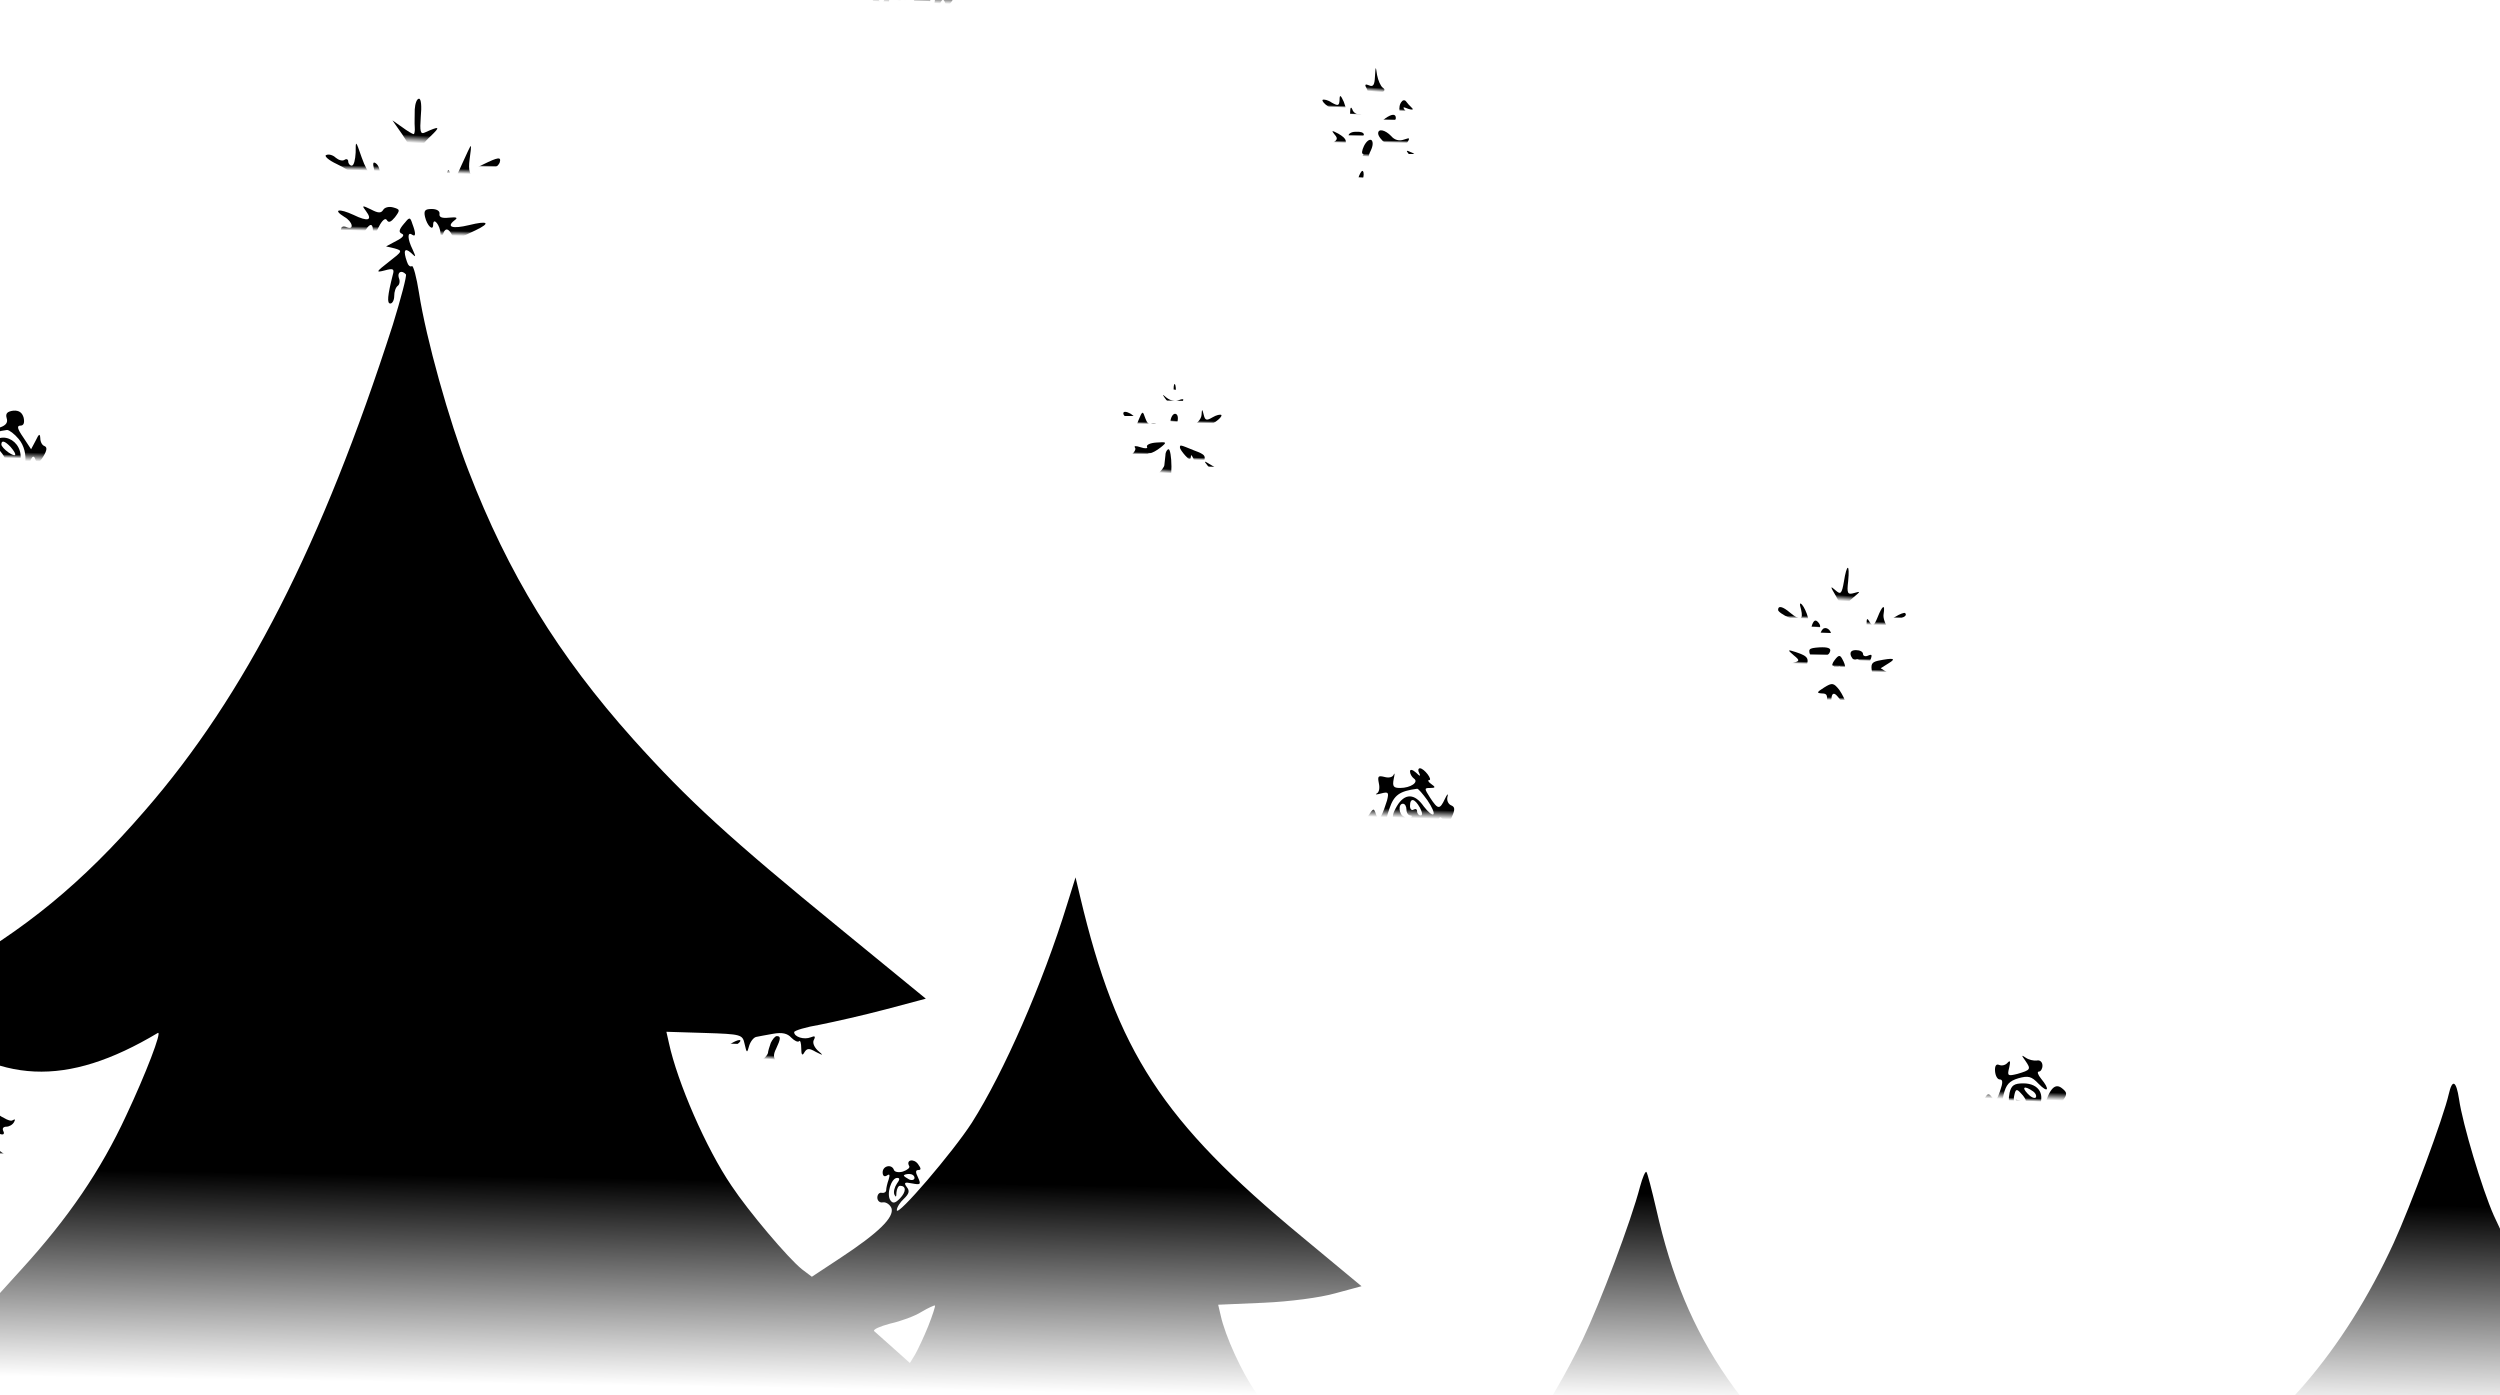 <?xml version="1.0" encoding="UTF-8"?> <svg xmlns="http://www.w3.org/2000/svg" width="319" height="178" viewBox="0 0 319 178" fill="none"> <g clip-path="url(#clip0_2208_184)"> <path d="M116.645 -5.347C117.413 -4.291 117.277 -4.09 115.426 -3.688C114.251 -3.437 114.026 -3.487 114.206 -4.09C114.432 -4.643 114.206 -4.844 113.439 -4.794C112.806 -4.744 112.445 -4.442 112.535 -4.04C112.626 -3.638 112.4 -3.135 112.084 -2.884C111.677 -2.582 111.858 -2.532 112.535 -2.733C113.664 -3.085 113.755 -2.683 113.077 -0.673C112.626 0.634 112.58 0.634 111.903 -0.271C111.497 -0.773 111.316 -0.924 111.497 -0.572C111.632 -0.271 111.451 0.182 111.045 0.332C110.413 0.634 110.413 0.735 111.135 1.539C111.677 2.091 112.039 2.192 112.264 1.84C112.445 1.488 112.987 1.74 113.71 2.544C115.155 4.001 115.2 4.504 113.89 4.253C113.303 4.152 113.122 4.152 113.439 4.353C113.71 4.504 113.98 5.057 113.98 5.609C113.98 6.313 114.251 6.514 115.064 6.464C115.968 6.363 116.103 6.213 115.742 5.459C115.245 4.504 115.335 4.403 117.729 3.8C118.903 3.549 118.993 3.599 118.768 4.655C118.632 5.308 118.632 5.509 118.768 5.157C118.948 4.705 119.174 4.655 119.626 5.057C120.077 5.459 120.303 5.459 120.529 5.057C120.71 4.755 120.71 4.353 120.574 4.202C120.439 4.051 120.529 3.599 120.8 3.247C121.161 2.745 121.026 2.695 120.258 2.896C119.355 3.197 119.31 3.046 119.58 1.74C119.987 -0.019 120.348 -0.472 120.619 0.433C120.8 0.885 121.071 0.785 121.568 -0.019C122.064 -0.823 122.11 -1.226 121.748 -1.376C121.432 -1.477 121.206 -1.929 121.206 -2.381C121.161 -3.035 121.026 -2.934 120.574 -2.03L119.987 -0.874L118.993 -2.432C118.451 -3.286 118.18 -3.99 118.451 -3.99C118.722 -3.99 118.948 -4.442 118.948 -4.995C118.948 -5.548 118.632 -6 118.271 -6C117.91 -6 117.593 -5.749 117.593 -5.447C117.593 -5.045 117.322 -5.095 116.826 -5.548C116.103 -6.201 116.058 -6.151 116.645 -5.347ZM118.497 -2.231C119.445 -1.125 119.49 -0.723 119.129 0.936C118.768 2.544 118.497 2.845 116.961 3.298C115.335 3.7 115.155 3.649 114.206 2.343C113.258 1.036 113.213 0.735 113.71 -0.924C114.251 -2.582 115.11 -3.236 116.961 -3.437C117.232 -3.487 117.91 -2.934 118.497 -2.231Z" fill="url(#paint0_linear_2208_184)"></path> <path d="M114.613 -1.226C113.98 -0.12 113.935 0.282 114.432 1.287C115.29 3.097 117.684 3.046 118.451 1.237C119.671 -1.728 116.193 -3.939 114.613 -1.226ZM117.413 -1.276C118.316 -0.22 118.18 0.131 117.142 -0.572C116.645 -0.924 116.238 -1.376 116.238 -1.577C116.238 -2.18 116.69 -2.03 117.413 -1.276ZM116.69 0.232C116.69 0.383 116.329 0.383 115.922 0.232C115.2 -0.019 115.245 0.081 115.968 0.734C116.464 1.187 116.735 1.689 116.555 1.84C116.193 2.292 114.884 0.785 114.884 -0.12C114.884 -1.226 115.38 -1.477 116.058 -0.723C116.419 -0.371 116.69 0.081 116.69 0.232ZM118.045 1.036C118.045 1.287 117.864 1.539 117.593 1.539C117.368 1.539 117.142 1.287 117.142 1.036C117.142 0.734 117.368 0.533 117.593 0.533C117.864 0.533 118.045 0.734 118.045 1.036Z" fill="url(#paint1_linear_2208_184)"></path> <path d="M175.445 9.781C175.4 10.836 175.219 11.138 174.677 10.886C174.226 10.685 174.09 10.786 174.361 11.238C174.542 11.54 174.722 12.444 174.722 13.198C174.722 14.002 174.948 14.605 175.174 14.605C175.445 14.605 175.626 14.455 175.626 14.203C175.626 14.002 175.806 13.55 176.032 13.148C176.303 12.645 176.258 12.545 175.942 12.796C175.626 12.997 175.4 12.947 175.4 12.696C175.4 12.394 175.761 12.042 176.168 11.892C176.71 11.64 176.8 11.439 176.439 11.188C176.168 10.987 175.852 10.283 175.716 9.58C175.535 8.374 175.535 8.374 175.445 9.781Z" fill="url(#paint2_linear_2208_184)"></path> <path d="M170.929 12.746C170.884 13.5 170.749 13.55 169.936 13.098C169.439 12.746 168.897 12.646 168.761 12.746C168.671 12.897 168.987 13.249 169.484 13.601C170.026 13.902 170.342 14.354 170.207 14.656C169.845 15.209 170.478 15.259 171.291 14.656C171.832 14.254 171.832 13.952 171.471 12.997C171.065 12.093 170.929 12.043 170.929 12.746Z" fill="url(#paint3_linear_2208_184)"></path> <path d="M52.922 13.952C52.922 14.756 52.877 15.761 52.922 16.214C52.968 16.716 52.877 17.118 52.787 17.118C52.651 17.118 51.974 16.716 51.297 16.214L50.077 15.359L51.342 17.169C52.787 19.279 53.013 20.636 51.793 19.581C51.026 18.928 51.026 18.928 51.793 19.933C52.606 21.038 52.832 22.395 52.109 21.893C51.477 21.491 51.568 22.245 52.245 23.2C52.742 23.953 52.877 23.903 53.645 22.747C54.142 22.044 54.277 21.642 54.006 21.843C53.193 22.395 53.374 21.591 54.277 20.486C55 19.531 55 19.48 54.277 19.782C52.922 20.335 53.329 18.827 54.955 17.37C56.264 16.113 56.084 16.063 54.187 16.917C53.645 17.169 53.555 16.767 53.69 14.907C53.825 13.55 53.735 12.595 53.464 12.595C53.193 12.595 52.968 13.198 52.922 13.952Z" fill="url(#paint4_linear_2208_184)"></path> <path d="M178.878 12.947C178.29 13.55 178.561 15.008 179.284 15.309C180.458 15.812 180.549 15.661 179.69 14.605C178.878 13.6 178.878 13.55 179.736 13.902C180.232 14.053 180.413 14.002 180.142 13.751C179.916 13.55 179.555 13.148 179.419 12.947C179.284 12.746 179.013 12.746 178.878 12.947Z" fill="url(#paint5_linear_2208_184)"></path> <path d="M172.284 14.203C172.239 14.706 172.329 15.108 172.419 15.108C172.51 15.108 172.916 15.259 173.323 15.41C173.729 15.56 174.045 15.46 174.045 15.158C174.045 14.857 173.774 14.605 173.413 14.605C173.052 14.605 172.645 14.304 172.555 13.952C172.419 13.6 172.284 13.701 172.284 14.203Z" fill="url(#paint6_linear_2208_184)"></path> <path d="M176.755 15.108C176.393 15.359 176.213 15.711 176.348 15.862C176.709 16.264 178.109 15.611 178.109 15.058C178.109 14.505 177.613 14.505 176.755 15.108Z" fill="url(#paint7_linear_2208_184)"></path> <path d="M170.297 17.169C170.793 17.721 170.658 17.922 169.619 18.475L168.4 19.078L169.664 18.827C170.522 18.626 170.884 18.727 170.884 19.179C170.884 19.732 171.019 19.732 171.335 19.129C171.968 18.023 171.877 17.721 170.793 17.068C169.935 16.616 169.845 16.616 170.297 17.169Z" fill="url(#paint8_linear_2208_184)"></path> <path d="M172.103 17.42C172.194 17.772 172.69 17.922 173.187 17.772C174.407 17.42 174.271 16.716 172.961 16.817C172.374 16.817 171.968 17.118 172.103 17.42Z" fill="url(#paint9_linear_2208_184)"></path> <path d="M175.852 17.018C175.852 17.721 177.658 19.179 177.703 18.475C177.748 18.174 177.884 18.375 178.019 18.978C178.335 20.033 178.335 20.033 179.193 18.777C180.006 17.52 180.006 17.52 179.103 17.822C178.561 18.023 177.929 17.872 177.523 17.37C176.755 16.566 175.852 16.364 175.852 17.018Z" fill="url(#paint10_linear_2208_184)"></path> <path d="M174.045 18.626C173.774 19.179 173.729 19.631 173.91 19.631C174.09 19.631 173.864 19.983 173.413 20.385C172.51 21.139 172.51 21.139 173.413 21.139C173.91 21.139 174.542 21.39 174.858 21.742C175.174 22.094 175.4 22.144 175.4 21.843C175.4 21.541 175.174 21.089 174.903 20.787C174.542 20.385 174.542 19.933 174.903 19.229C175.219 18.576 175.219 18.073 174.993 17.872C174.722 17.721 174.316 18.073 174.045 18.626Z" fill="url(#paint11_linear_2208_184)"></path> <path d="M45.381 19.48C45.335 20.385 45.155 21.139 44.884 21.139C44.658 21.139 44.432 20.888 44.432 20.586C44.432 20.335 44.206 20.234 43.981 20.385C43.71 20.586 43.213 20.435 42.852 20.134C42.49 19.782 41.948 19.631 41.632 19.782C41.316 19.883 41.903 20.435 42.987 20.938C44.026 21.441 44.884 21.993 44.884 22.194C44.884 22.345 44.387 22.797 43.755 23.149C42.129 24.104 42.626 24.305 44.703 23.501C46.871 22.647 48.045 22.898 46.826 23.953C46.103 24.607 46.148 24.607 47.277 24.154C48.948 23.501 49.084 23.501 48.768 24.456C48.542 25.059 48.677 25.21 49.219 24.959C49.581 24.808 50.258 24.657 50.664 24.657C51.161 24.657 51.252 24.506 50.935 24.255C50.664 24.054 50.303 23.451 50.123 22.898C49.897 22.245 49.671 22.144 49.535 22.496C49.219 23.501 48.497 23.25 48.497 22.194C48.497 21.642 48.271 21.038 47.955 20.837C47.593 20.586 47.548 20.837 47.729 21.591C48.181 23.602 46.961 22.446 46.148 20.084C45.381 17.872 45.381 17.872 45.381 19.48Z" fill="url(#paint12_linear_2208_184)"></path> <path d="M58.929 20.988C58.026 23.049 57.8 23.25 57.529 22.395C57.213 21.441 57.213 21.441 56.897 22.496C56.535 23.702 55.722 24.054 55.722 22.998C55.722 22.697 55.451 22.848 55.18 23.401C54.909 23.953 54.458 24.556 54.187 24.758C53.871 25.009 53.961 25.16 54.458 25.16C54.864 25.16 55.542 25.31 55.948 25.461C56.4 25.662 56.626 25.562 56.535 25.109C56.4 24.406 56.671 24.355 58.206 24.908C59.064 25.21 59.064 25.21 58.297 24.506C57.122 23.451 58.251 23.149 60.103 24.004C62.18 24.959 62.361 24.808 60.916 23.35C59.877 22.295 59.742 21.792 59.922 20.335C60.058 19.38 60.148 18.626 60.058 18.626C60.013 18.626 59.516 19.682 58.929 20.988Z" fill="url(#paint13_linear_2208_184)"></path> <path d="M179.781 19.682C180.097 20.033 180.458 20.184 180.594 20.033C180.729 19.883 180.503 19.581 180.052 19.431C179.419 19.13 179.374 19.18 179.781 19.682Z" fill="url(#paint14_linear_2208_184)"></path> <path d="M61.639 20.988C60.465 21.541 60.239 21.843 60.69 22.144C61.052 22.395 61.458 22.395 61.593 22.194C61.729 21.943 62.226 21.692 62.677 21.591C63.174 21.491 63.626 21.089 63.761 20.737C63.987 19.983 63.581 20.033 61.639 20.988Z" fill="url(#paint15_linear_2208_184)"></path> <path d="M173.413 22.446C173.232 22.898 173.232 23.401 173.368 23.551C173.458 23.702 173.684 23.401 173.864 22.948C174.045 22.496 174.045 21.993 173.91 21.843C173.819 21.692 173.593 21.993 173.413 22.446Z" fill="url(#paint16_linear_2208_184)"></path> <path d="M46.69 26.919C47.594 28.125 46.961 28.326 45.11 27.421C43.258 26.567 42.4 26.718 43.935 27.672C45.019 28.276 45.245 29.431 44.206 28.979C43.845 28.828 43.529 28.929 43.529 29.18C43.529 29.482 43.123 29.683 42.671 29.683C41.813 29.683 40.955 30.537 41.361 30.989C41.497 31.09 42.31 30.839 43.213 30.437C45.426 29.431 45.426 29.431 45.155 31.291C44.884 32.899 44.929 32.849 45.877 30.788C46.916 28.577 47.594 28.075 47.594 29.532C47.639 30.185 47.864 29.984 48.316 28.979C48.768 28.075 49.174 27.773 49.355 28.075C49.581 28.477 49.897 28.326 50.394 27.723C51.071 26.818 51.071 26.718 50.168 26.466C49.626 26.316 49.084 26.466 48.903 26.768C48.632 27.22 48.271 27.22 47.323 26.718C46.194 26.165 46.148 26.215 46.69 26.919Z" fill="url(#paint17_linear_2208_184)"></path> <path d="M54.232 27.672C54.503 28.828 55.271 29.532 55.271 28.677C55.271 27.622 56.174 28.728 56.219 29.833C56.265 30.738 56.31 30.788 56.49 30.035C56.852 28.527 57.71 29.381 58.252 31.743C58.748 33.854 58.794 33.854 58.839 32.296C58.884 31.442 59.11 30.688 59.336 30.688C59.607 30.688 59.787 30.889 59.787 31.19C59.787 31.442 60.013 31.693 60.329 31.693C60.6 31.693 61.232 32.045 61.684 32.547C62.136 33 62.632 33.251 62.768 33.05C63.219 32.547 62.587 31.844 60.871 30.939L59.2 30.085L60.691 29.381C62.678 28.426 62.271 28.125 59.832 28.728C57.755 29.23 56.897 28.979 57.981 28.125C58.478 27.773 58.297 27.672 57.303 27.773C56.4 27.873 55.994 27.723 56.084 27.27C56.129 26.919 55.723 26.667 55.09 26.667C54.232 26.667 54.052 26.868 54.232 27.672Z" fill="url(#paint18_linear_2208_184)"></path> <path d="M51.523 28.577C50.89 29.331 50.845 29.633 51.297 29.834C51.658 29.984 51.387 30.336 50.574 30.738L49.264 31.442L50.348 31.693C51.387 31.995 51.387 32.045 49.626 33.402C47.955 34.709 47.91 34.809 49.084 34.508C50.168 34.206 50.348 34.306 50.123 35.06C49.445 37.724 49.355 38.729 49.806 38.729C50.077 38.729 50.303 38.277 50.303 37.774C50.303 37.221 50.484 36.669 50.755 36.468C50.981 36.317 51.071 35.864 50.89 35.462C50.664 34.709 51.252 34.407 51.794 35.01C51.929 35.161 51.161 38.076 50.123 41.443C41.136 69.386 31.29 88.735 18.465 103.46C10.471 112.708 3.155 118.688 -6.826 124.267C-9.806 125.925 -12.29 127.433 -12.381 127.684C-12.471 127.885 -11.252 129.142 -9.671 130.449C-0.187 138.389 8.439 138.791 20.136 131.805C20.723 131.504 18.6 137.032 16.116 142.309C12.864 149.345 8.71 155.426 2.748 161.96L-2.174 167.388L-4.252 165.729C-5.426 164.875 -7.91 162.412 -9.806 160.352C-12.471 157.386 -13.645 155.627 -15.09 152.31C-18.116 145.375 -18.206 145.777 -13.51 145.777C-11.342 145.777 -7.594 145.325 -5.245 144.772C-2.49 144.169 -0.819 143.968 -0.548 144.269C0.039 144.923 0.761 144.923 0.4 144.269C0.265 143.968 0.445 143.767 0.806 143.767C1.168 143.767 1.619 143.515 1.8 143.164C1.981 142.812 1.935 142.762 1.574 142.963C1.077 143.314 -2.084 141.103 -2.445 140.148C-2.535 139.947 -2.806 139.746 -3.032 139.746C-3.484 139.746 -8.813 135.474 -12.923 131.805C-24.077 121.905 -31.529 109.592 -34.374 96.274C-34.781 94.314 -35.232 92.404 -35.368 92.002C-35.458 91.6 -36.226 93.258 -37.039 95.771C-44.671 119.291 -54.697 134.017 -68.019 141.103C-69.961 142.158 -71.542 143.214 -71.452 143.515C-71.406 143.767 -70.323 144.822 -69.013 145.727C-67.387 146.933 -66.845 147.586 -67.252 147.888C-67.568 148.139 -67.252 148.189 -66.529 147.988C-65.535 147.737 -65.31 147.838 -65.264 148.591C-65.264 149.144 -65.129 149.295 -64.993 148.893C-64.768 148.24 -63.323 148.139 -61.923 148.742C-61.11 149.094 -61.155 149.194 -62.374 149.999C-63.323 150.551 -63.413 150.752 -62.736 150.551C-61.832 150.25 -61.787 150.35 -62.148 151.808C-62.374 152.612 -62.374 153.316 -62.148 153.316C-61.968 153.316 -61.652 152.712 -61.516 152.009C-61.245 150.903 -61.11 150.803 -60.523 151.356C-59.935 151.908 -59.89 151.808 -60.387 150.602C-61.065 148.993 -60.703 148.491 -58.4 148.089C-56.91 147.838 -56.729 147.888 -56.684 148.943C-56.639 149.747 -56.548 149.798 -56.413 149.194C-56.277 148.642 -55.961 148.441 -55.465 148.642C-54.877 148.893 -54.832 148.792 -55.239 148.29C-55.645 147.787 -55.555 147.435 -54.877 146.631C-53.613 145.073 -53.432 145.827 -54.516 148.541C-56.368 153.165 -58.716 157.035 -62.058 160.904C-65.581 165.025 -71.181 170.403 -71.948 170.403C-72.852 170.403 -78.677 163.065 -81.297 158.643C-84.594 153.165 -87.123 146.682 -88.703 139.847C-89.516 136.178 -89.968 134.871 -90.239 135.524C-90.419 136.077 -91.684 139.746 -93.084 143.767C-97.826 157.437 -102.613 166.131 -109.568 173.921C-114.084 178.997 -117.019 181.409 -122.8 184.777L-126.323 186.837L-124.832 188.094C-122.619 189.953 -119.955 191.36 -117.832 191.762C-115.8 192.114 -111.013 191.008 -109.252 189.752C-107.716 188.596 -107.671 188.797 -108.89 191.813C-110.787 196.637 -113.226 200.658 -116.658 204.628C-120.587 209.202 -129.348 216.941 -129.845 216.338C-130.071 216.087 -131.019 213.674 -131.968 210.91C-132.916 208.196 -134 205.834 -134.316 205.684C-135.535 205.181 -141 206.638 -144.477 208.448L-148 210.307L-150.71 207.292C-154.097 203.573 -156.219 200.055 -157.665 195.783C-158.297 193.974 -158.794 192.466 -158.794 192.365C-158.794 192.315 -156.716 192.265 -154.142 192.215C-149.987 192.164 -142.897 190.958 -141.226 190.003C-140.774 189.752 -142.084 188.395 -145.471 185.681C-157.71 175.73 -163.445 169.75 -168.052 162.06C-171.89 155.728 -175.323 146.43 -176.226 139.847C-176.587 137.284 -176.858 137.535 -177.942 141.254C-181.148 151.959 -187.2 165.176 -192.123 172.011C-196.91 178.746 -203.865 184.978 -210.187 188.295C-211.587 188.998 -212.852 189.702 -212.942 189.802C-213.258 190.104 -211.045 192.014 -208.697 193.371C-205.671 195.23 -200.794 195.331 -197.452 193.622C-196.232 193.019 -195.148 192.617 -195.013 192.717C-194.697 193.069 -196.865 198.095 -198.761 201.361C-201.11 205.483 -205.987 210.961 -211.813 216.037L-216.781 220.359L-214.523 221.062C-211.135 222.067 -203.277 222.369 -198.265 221.665C-195.871 221.364 -193.568 220.962 -193.206 220.761C-192.665 220.56 -192.574 220.711 -192.845 221.464C-194.606 226.691 -201.29 234.783 -210.955 243.326L-218 249.558L-216.284 249.709C-215.335 249.809 -210.594 249.659 -205.761 249.357C-196.684 248.804 -191.761 247.849 -187.561 245.839C-186.342 245.236 -185.258 244.784 -185.168 244.784C-185.077 244.784 -184.987 246.895 -184.987 249.458C-184.987 252.724 -185.258 255.036 -185.845 257.147C-186.342 258.755 -186.974 261.067 -187.245 262.223C-187.606 263.881 -188.148 264.686 -189.684 265.892C-198.987 272.978 -205.355 287.955 -208.019 309.063C-208.516 312.832 -208.923 316.702 -208.923 317.707V319.516L-114.445 319.818C-62.465 320.019 65.523 320.17 169.89 320.17H359.748L358.032 316.752C347.69 296.096 335.316 276.999 323.032 262.625C318.652 257.499 318.2 256.845 317.477 253.83C317.026 252.021 316.529 248.654 316.394 246.291L316.168 242.07L317.252 242.924C319.6 244.834 324.839 247.297 328.271 248.05C331.613 248.804 344.394 249.759 351.755 249.809H354.871L353.336 248.302C352.477 247.498 349 244.482 345.658 241.668C336.129 233.576 330.665 226.842 329.626 222.017L329.31 220.66H338.297C349.452 220.66 353.11 220.308 352.387 219.303C352.071 218.951 349.271 216.388 346.155 213.674C337.303 205.985 334.142 201.814 332.11 195.28C331.613 193.672 331.206 192.315 331.206 192.315C331.206 192.265 333.284 192.265 335.858 192.215C339.968 192.164 347.058 190.958 348.729 190.003C349.136 189.752 347.374 187.993 343.31 184.726C329.084 173.067 323.077 165.93 318.2 155.075C316.71 151.707 314.226 143.415 313.774 140.249C313.413 137.887 312.916 137.635 312.465 139.595C311.832 142.46 307.587 153.919 305.419 158.643C299.097 172.363 290.2 182.716 280.219 188.043C278.458 188.998 277.013 189.853 277.013 190.003C277.013 190.154 278.052 191.059 279.271 192.064C283.155 195.28 288.077 195.783 292.684 193.521C293.813 192.969 294.852 192.617 294.987 192.767C295.348 193.119 291.736 200.708 289.748 203.673C287.716 206.789 279.858 215.132 279 215.132C278.684 215.132 278.277 214.881 278.097 214.579C276.968 212.519 264.052 207.945 263.6 209.453C263.51 209.754 262.381 209.553 260.574 208.8C251.406 205.131 241.832 205.181 233.613 209.051C230.632 210.458 230.452 210.458 230.045 209.553C229.774 209.051 229.594 208.448 229.639 208.247C229.684 208.046 229.413 206.99 229.006 205.985C228.555 204.93 228.239 203.975 228.239 203.824C228.239 203.673 230 203.573 232.213 203.573C235.916 203.573 246.303 201.764 246.303 201.11C246.258 200.959 243.503 198.547 240.116 195.833C222.232 181.309 215.142 171.107 211.348 154.321C210.761 151.808 210.219 149.697 210.084 149.546C209.948 149.395 209.587 150.25 209.271 151.406C208.142 155.778 204.168 166.282 201.955 170.906C198.071 178.997 191.748 188.395 190.665 187.641C190.394 187.49 190.303 187.591 190.439 187.842C191.116 189.099 183.213 195.934 177.252 199.251L173.955 201.11L174.903 202.266C176.032 203.573 179.916 205.834 181.994 206.287C183.123 206.588 183.619 207.141 184.432 209.101L185.471 211.564L183.981 214.127L182.49 216.69L179.51 213.423C176.394 210.006 175.852 209.704 174.181 210.76C173.232 211.363 173.323 211.513 177.026 215.735L180.865 220.057L180.097 221.866C179.645 222.872 179.148 223.676 178.923 223.676C178.742 223.676 177.794 222.922 176.89 222.017C175.355 220.509 170.161 215.986 168.897 215.031C168.581 214.83 169.077 213.926 170.161 212.669L171.877 210.709L170.432 209.855C168.987 209.001 168.942 209.051 167.542 210.559C166.729 211.413 165.916 212.117 165.69 212.117C165.419 212.066 164.245 211.111 163.071 209.955L160.858 207.794L161.897 205.432C162.89 203.12 162.89 203.07 162.077 202.065L161.219 201.01L160.181 203.321C159.594 204.578 158.961 205.483 158.735 205.382C158.555 205.231 157.606 203.874 156.658 202.367C154.897 199.502 154.806 198.044 156.387 198.044C156.974 198.044 157.2 198.296 157.065 198.748C156.884 199.251 157.155 199.351 157.968 199.2C158.735 198.999 159.052 198.648 159.006 197.994C158.961 197.441 158.69 197.14 158.374 197.24C157.742 197.542 157.606 196.637 158.148 195.733C158.329 195.331 161.716 194.979 167.948 194.728L177.432 194.275L172.284 189.752C165.239 183.57 162.394 180.706 160.226 177.64C158.465 175.127 156.342 170.504 155.755 167.84L155.439 166.483L161.265 166.232C164.606 166.081 168.445 165.578 170.387 165.025L173.729 164.121L166.097 157.788C148.303 143.063 142.523 134.218 137.826 114.416L137.239 111.954L136.155 115.422C133.039 125.523 128.116 136.781 124.006 143.264C121.613 146.983 114.432 155.376 114.432 154.421C114.432 154.069 114.839 153.416 115.335 152.964C116.013 152.31 116.103 151.959 115.697 151.456C115.29 150.903 115.426 150.803 116.374 151.004C117.458 151.205 117.548 151.154 117.142 150.25C116.781 149.546 116.826 149.295 117.187 149.295C117.548 149.295 117.548 149.094 117.142 148.541C116.6 147.787 115.561 147.988 116.013 148.792C116.148 148.993 115.787 149.295 115.2 149.496C114.658 149.647 114.161 149.546 114.071 149.295C113.8 148.491 112.626 148.742 112.626 149.597C112.626 150.049 112.852 150.2 113.168 149.999C113.529 149.747 113.574 149.898 113.394 150.501C113.213 151.004 113.077 151.607 113.077 151.858C113.077 152.109 112.806 152.26 112.535 152.21C112.219 152.109 111.948 152.411 111.948 152.813C111.948 153.215 112.265 153.517 112.671 153.416C113.077 153.366 113.574 153.718 113.755 154.17C114.116 155.326 112.129 157.286 107.252 160.502L103.594 162.915L102.329 161.96C100.568 160.553 95.51 154.572 93.342 151.305C90.09 146.531 86.432 138.088 85.348 133.062L85.032 131.655L89.91 131.805C94.652 131.956 94.742 132.006 95.013 133.213C95.284 134.419 95.329 134.419 95.6 133.414C95.781 132.861 96.187 132.358 96.503 132.308C96.774 132.258 97.768 132.057 98.671 131.906C99.8 131.705 100.477 131.856 100.974 132.409C101.381 132.811 101.787 133.012 101.968 132.861C102.103 132.66 102.239 133.112 102.239 133.765C102.239 134.62 102.374 134.771 102.645 134.268C102.961 133.765 103.232 133.715 104.09 134.218C105.084 134.72 105.129 134.72 104.316 134.017C103.865 133.564 103.639 133.012 103.865 132.66C104.09 132.208 103.955 132.157 103.458 132.358C102.6 132.71 101.335 132.308 101.335 131.705C101.335 131.504 102.826 131.052 104.632 130.75C106.394 130.398 110.187 129.544 113.032 128.79L118.135 127.433L107.387 118.638C92.981 106.878 87.787 102.103 80.787 94.314C71.213 83.609 64.845 73.206 59.787 60.088C57.303 53.706 54.368 43.202 53.465 37.372C53.148 35.362 52.742 33.854 52.561 33.955C52.336 34.105 52.065 33.854 51.929 33.402C51.432 31.995 51.613 31.542 52.426 32.246C53.103 32.899 53.103 32.849 52.652 31.844C51.974 30.487 51.974 29.532 52.561 29.934C53.058 30.286 53.103 29.834 52.606 28.527C52.336 27.672 52.245 27.672 51.523 28.577ZM116.69 150.3C116.69 150.551 116.374 150.652 116.013 150.501C115.652 150.3 115.335 150.099 115.335 149.999C115.335 149.898 115.652 149.798 116.013 149.798C116.374 149.798 116.69 149.999 116.69 150.3ZM114.432 151.054C114.161 151.456 113.981 152.059 114.116 152.411C114.297 152.813 114.387 152.763 114.387 152.16C114.432 151.707 114.613 151.305 114.839 151.305C115.652 151.305 115.652 152.059 114.839 152.913C114.252 153.517 113.935 153.617 113.619 153.165C113.077 152.411 113.71 150.3 114.477 150.3C114.839 150.3 114.839 150.501 114.432 151.054ZM118.452 169.197C117.91 170.554 117.142 172.162 116.781 172.815L116.103 173.921L114.026 172.062C112.897 171.056 111.768 170.051 111.542 169.85C111.361 169.649 112.265 169.247 113.574 168.895C114.929 168.594 116.735 167.94 117.594 167.388C118.452 166.885 119.219 166.533 119.31 166.583C119.355 166.684 118.994 167.84 118.452 169.197ZM-10.213 174.122C-10.213 174.424 -16.626 179.952 -16.987 179.952C-17.303 179.952 -19.245 175.63 -19.245 174.926C-19.245 174.675 -18.703 174.373 -17.981 174.273C-16.265 173.971 -10.213 173.871 -10.213 174.122ZM-51.761 174.976C-51.761 175.68 -53.116 178.193 -55.284 181.56L-56.774 183.922L-60.477 180.957C-62.51 179.299 -64.768 177.439 -65.445 176.786L-66.71 175.68L-62.51 175.529C-60.206 175.479 -57.271 175.228 -56.052 174.976C-52.8 174.323 -51.761 174.373 -51.761 174.976ZM109.916 183.118C107.703 185.38 102.103 190.556 100.116 192.164C98.806 193.22 97.723 194.275 97.723 194.476C97.723 194.778 104.587 196.587 106.213 196.688C106.484 196.688 106.755 196.989 106.755 197.341C106.755 197.693 106.981 198.145 107.252 198.296C107.523 198.497 107.658 198.296 107.568 197.743C107.477 196.989 107.703 196.788 108.787 196.738C109.555 196.738 110.503 196.889 110.91 197.14C111.316 197.391 111.723 197.341 111.813 197.039C111.948 196.537 120.8 194.878 121.161 195.28C121.613 195.833 118.226 201.764 115.335 205.382L113.89 207.242L112.265 206.136C106.845 202.568 100.884 200.608 94.381 200.256C89.413 200.005 89.955 200.407 86.658 194.979C84.761 191.813 82.368 186.586 81.69 184.123L81.419 182.967L89.684 182.817C94.245 182.766 100.794 182.666 104.271 182.565C109.555 182.465 110.458 182.565 109.916 183.118ZM23.252 185.179C20.948 191.109 16.387 198.044 9.929 205.483C6.271 209.704 5.187 210.659 4.329 210.458C3.787 210.358 3.2 210.408 3.065 210.659C2.974 210.86 2.568 210.961 2.252 210.81C1.935 210.659 1.439 210.86 1.123 211.262C0.716 211.815 0.761 212.117 1.303 212.619C1.935 213.222 1.935 213.373 1.258 214.177C0.806 214.73 0.219 215.132 -0.097 215.132C-0.458 215.132 -0.955 215.635 -1.271 216.187C-1.587 216.79 -4.297 219.504 -7.277 222.218L-12.697 227.194L-15.497 223.776C-17.032 221.917 -18.297 220.107 -18.342 219.756C-18.342 219.454 -18.613 219.102 -18.884 219.102C-19.2 219.052 -20.555 217.745 -21.864 216.137L-24.258 213.222L-21.503 208.448C-20.013 205.834 -18.297 203.321 -17.755 202.97C-16.942 202.367 -15.677 202.316 -11.342 202.668C-8.361 202.869 -3.258 203.12 0.039 203.221C6.903 203.321 6.813 203.623 1.213 198.698C-0.865 196.838 -2.535 195.23 -2.535 195.029C-2.535 194.878 -2.265 194.426 -1.948 194.074C-1.497 193.572 -1.632 193.572 -2.626 193.974C-3.755 194.426 -4.161 194.225 -7.368 191.31C-9.31 189.551 -11.748 187.088 -12.832 185.882L-14.774 183.621L-10.348 184.525C-3.8 185.882 6.994 185.731 15.981 184.274C19.819 183.621 23.206 183.068 23.523 183.018C23.929 182.967 23.794 183.671 23.252 185.179ZM-61.245 188.697C-61.245 189.149 -68.787 196.034 -69.284 196.034C-69.51 196.034 -70.232 194.526 -70.865 192.617L-71.993 189.249L-66.936 188.948C-64.181 188.797 -61.787 188.646 -61.561 188.596C-61.381 188.546 -61.245 188.596 -61.245 188.697ZM157.381 196.135C157.155 196.788 156.658 197.391 156.206 197.441C155.484 197.642 155.484 197.542 156.252 196.336C157.29 194.728 157.877 194.677 157.381 196.135ZM-30.49 196.989C-29.497 197.843 -27.284 199.1 -25.568 199.854C-22.994 200.959 -22.361 201.462 -21.955 202.769C-21.503 204.226 -21.593 204.427 -23.671 206.739L-25.884 209.202L-27.645 205.382C-28.593 203.271 -29.542 201.562 -29.768 201.562C-29.948 201.562 -30.31 202.115 -30.581 202.769C-30.987 203.724 -30.852 204.377 -29.903 206.538C-28.593 209.302 -28.639 209.503 -30.31 208.297C-31.123 207.694 -31.484 206.84 -31.845 204.176C-32.477 199.552 -32.794 195.532 -32.523 195.532C-32.432 195.532 -31.529 196.185 -30.49 196.989ZM-43.677 200.809C-43.632 201.764 -43.948 201.814 -49.097 201.864H-54.561L-51.445 201.06C-49.774 200.608 -47.471 199.753 -46.342 199.2C-44.129 198.145 -43.723 198.396 -43.677 200.809ZM-57.181 202.819C-58.535 203.171 -59.755 203.422 -59.845 203.271C-59.935 203.171 -59.755 202.97 -59.394 202.869C-59.032 202.769 -58.445 202.517 -58.084 202.417C-57.723 202.266 -56.774 202.166 -56.052 202.166C-55.103 202.166 -55.465 202.367 -57.181 202.819ZM-63.232 204.176L-62.374 205.231L-63.593 204.327C-64.903 203.422 -65.129 203.07 -64.497 203.07C-64.271 203.07 -63.729 203.573 -63.232 204.176ZM191.658 204.427C191.613 204.678 190.71 205.935 189.626 207.242L187.639 209.654L186.916 208.096C186.51 207.191 186.239 206.437 186.329 206.387C186.645 206.136 190.981 204.176 191.342 204.126C191.523 204.075 191.658 204.226 191.658 204.427ZM143.11 218.6C143.381 219.102 141.439 224.128 140.987 224.178C140.761 224.178 140.626 223.575 140.626 222.771C140.626 222.017 140.49 220.208 140.31 218.7L140.039 215.936L141.439 217.092C142.206 217.695 142.974 218.399 143.11 218.6ZM-120.406 218.951C-117.877 219.153 -114.806 219.002 -111.419 218.449C-108.574 217.997 -106.181 217.745 -106.045 217.846C-105.774 218.147 -108.032 222.671 -109.252 224.279C-110.11 225.384 -110.968 225.736 -115.348 226.591C-120.135 227.495 -120.452 227.495 -120.858 226.691C-121.129 226.138 -121.084 225.636 -120.768 225.284C-120.181 224.631 -123.748 221.967 -126.413 221.062C-128.084 220.509 -129.439 219.052 -129.439 217.846C-129.439 217.444 -128.716 217.444 -126.819 217.946C-125.419 218.348 -122.529 218.801 -120.406 218.951ZM128.974 220.66C129.2 222.47 129.065 222.52 127.981 221.062C127.394 220.208 127.303 219.806 127.665 219.555C128.568 218.901 128.794 219.102 128.974 220.66ZM148.981 221.364C151.058 222.118 151.329 222.419 152.277 224.882C152.865 226.339 154.039 228.299 154.897 229.254C156.252 230.712 156.794 230.913 159.458 231.164L162.529 231.466L162.574 233.476C162.619 234.581 162.845 236.29 163.071 237.245C163.432 238.652 163.342 239.406 162.619 240.964C161.987 242.472 161.806 243.678 161.942 246.04L162.123 249.206L160.497 247.799C158.51 246.09 156.432 245.286 153.813 245.286C150.787 245.286 148.303 243.477 146.181 239.657C144.148 235.989 142.432 231.717 142.432 230.259C142.432 229.707 142.206 228.701 141.935 227.998C141.484 226.892 141.619 226.189 142.884 222.972C144.329 219.203 144.329 219.203 145.548 219.856C146.181 220.208 147.761 220.912 148.981 221.364ZM-149.761 224.48C-145.065 230.611 -145.2 230.36 -145.742 232.169C-146.148 233.426 -146.103 233.878 -145.516 234.531C-145.11 234.933 -144.794 235.989 -144.794 236.743V238.25L-149.4 235.486C-153.013 233.426 -154.503 232.169 -155.948 230.209C-157.71 227.847 -157.845 227.445 -157.619 225.636C-157.258 223.374 -157.935 222.168 -159.516 222.168C-160.194 222.168 -160.6 221.866 -160.6 221.414C-160.6 220.811 -159.877 220.66 -156.626 220.66L-152.697 220.711L-149.761 224.48ZM296.884 221.967C296.432 223.223 293.813 227.696 293.542 227.696C293.452 227.696 292.413 227.244 291.239 226.641C289.523 225.786 288.89 225.686 288.032 226.138C287.445 226.44 286.948 227.043 286.948 227.495C286.948 228.098 286.406 227.797 285.052 226.39C282.703 224.078 282.658 223.977 283.561 222.972C284.058 222.419 285.142 222.168 286.858 222.118C288.981 222.118 291.013 221.816 296.974 220.711C297.155 220.711 297.11 221.263 296.884 221.967ZM59.336 222.419C59.336 222.771 59.019 223.173 58.658 223.374C58.161 223.575 57.981 223.324 57.981 222.419C57.981 221.515 58.161 221.263 58.658 221.464C59.019 221.665 59.336 222.067 59.336 222.419ZM162.981 224.681C163.432 225.234 163.703 225.686 163.568 225.686C163.432 225.686 162.981 225.234 162.529 224.681C162.077 224.128 161.806 223.676 161.942 223.676C162.077 223.676 162.529 224.128 162.981 224.681ZM175.084 223.977L178.516 224.329L176.394 226.239C174.045 228.4 174.09 228.4 170.206 227.646C167.677 227.143 167.361 226.942 166.684 225.384L165.916 223.676H168.806C170.342 223.676 173.187 223.826 175.084 223.977ZM37.839 230.511C38.155 234.883 37.794 244.03 37.252 245.186C37.026 245.638 36.258 245.286 34.587 243.779C32.148 241.618 31.968 241.266 32.645 240.512C32.871 240.21 33.684 238.602 34.452 236.944C37.432 230.36 35.445 227.646 30.432 231.516L28.084 233.325L27 232.169L25.916 231.013L29.845 229.455C32.058 228.601 34.452 227.495 35.174 227.043C35.942 226.591 36.755 226.239 37.026 226.189C37.342 226.189 37.658 227.847 37.839 230.511ZM-114.671 231.063C-116.794 233.426 -117.335 233.828 -117.697 233.225C-117.923 232.822 -118.148 232.32 -118.148 232.119C-118.148 231.817 -112.774 228.249 -112.277 228.199C-112.142 228.199 -113.226 229.506 -114.671 231.063ZM193.51 234.079C191.974 237.396 189.49 240.914 185.742 245.136C182.806 248.402 181.632 249.357 180.006 249.809C177.703 250.463 177.387 250.312 178.11 248.804C178.652 247.699 178.832 243.175 178.335 242.321C178.2 242.02 178.29 241.266 178.606 240.663C178.877 240.06 179.103 238.2 179.103 236.592L179.058 233.576L182.355 233.878C184.658 234.129 186.374 233.978 187.865 233.476C190.303 232.722 191.794 232.37 193.374 232.27L194.368 232.219L193.51 234.079ZM18.239 236.039C19.91 239.004 26.142 246.442 28.355 248.151L29.71 249.206L27.316 249.759C23.974 250.563 18.284 250.463 14.49 249.508C10.923 248.654 3.968 245.085 1.619 242.874C0.219 241.618 0.174 241.416 0.671 239.859C0.942 238.954 1.077 237.446 0.987 236.491C0.761 234.481 1.168 234.28 5.594 234.179C7.219 234.129 9.748 233.928 11.239 233.727C16.568 233.024 16.477 232.973 18.239 236.039ZM-104.148 245.286C-107.581 248.05 -112.774 249.86 -118.194 250.161C-123.206 250.463 -123.884 250.061 -121.716 247.9C-120.406 246.593 -119.865 246.442 -114.355 245.889C-111.103 245.538 -107.129 244.834 -105.503 244.331C-101.394 243.025 -101.394 243.025 -104.148 245.286Z" fill="url(#paint19_linear_2208_184)"></path> <path d="M149.749 49.786C149.749 50.489 149.839 50.741 149.974 50.389C150.065 50.087 150.065 49.484 149.974 49.132C149.839 48.831 149.749 49.082 149.749 49.786Z" fill="url(#paint20_linear_2208_184)"></path> <path d="M148.936 51.193C149.613 52.047 149.929 52.148 150.426 51.746C151.194 50.992 151.194 50.74 150.336 51.092C149.974 51.293 149.297 51.092 148.845 50.74C148.213 50.188 148.258 50.288 148.936 51.193Z" fill="url(#paint21_linear_2208_184)"></path> <path d="M0.851 53.354C1.032 53.907 0.761 54.258 0.084 54.51C-1.633 55.012 -2.084 54.862 -1.768 53.907C-1.633 53.454 -1.633 53.203 -1.858 53.404C-2.039 53.605 -2.491 53.555 -2.852 53.253C-3.258 52.801 -3.439 52.851 -3.484 53.253C-3.62 54.258 -3.665 54.56 -4.026 55.163C-4.252 55.515 -4.071 55.615 -3.439 55.465C-2.4 55.163 -2.31 55.615 -2.987 57.626C-3.439 58.932 -3.484 58.932 -4.116 58.028C-4.478 57.525 -4.794 57.173 -4.794 57.324C-5.155 58.983 -5.11 59.535 -4.658 60.088C-4.252 60.591 -4.026 60.591 -3.665 60.088C-3.303 59.586 -2.987 59.787 -2.174 60.892L-1.091 62.35H-2.174C-2.987 62.35 -3.078 62.45 -2.536 62.852C-2.174 63.104 -2.039 63.355 -2.265 63.355C-2.762 63.355 -1.633 64.863 -1.091 64.863C-0.865 64.863 -0.82 64.561 -1 64.209C-1.226 63.807 -1.091 63.807 -0.594 64.31C0.264 65.064 0.445 64.36 -0.368 63.456C-1.045 62.702 -0.865 62.551 1.167 62.149C2.477 61.898 2.838 61.948 2.658 62.45C2.477 62.903 2.838 63.154 3.606 63.255C4.555 63.355 4.735 63.204 4.509 62.501C4.329 62.048 4.464 61.496 4.78 61.244C5.142 60.943 4.961 60.892 4.284 61.093C3.29 61.445 3.245 61.345 3.516 60.038C3.922 58.279 4.284 57.827 4.555 58.731C4.735 59.184 5.006 59.083 5.503 58.279C6 57.475 6.045 57.073 5.684 56.922C5.367 56.822 5.142 56.369 5.142 55.917C5.097 55.264 4.961 55.364 4.555 56.218L3.967 57.324L2.974 55.816C2.206 54.711 2.116 54.309 2.613 54.309C3.019 54.309 3.155 53.957 3.019 53.304C2.838 52.65 2.432 52.349 1.709 52.399C0.942 52.499 0.671 52.751 0.851 53.354ZM2.387 56.017C3.787 57.676 3.426 60.641 1.709 61.345C-0.097 62.099 -0.865 61.898 -1.949 60.34C-2.897 59.033 -2.942 58.832 -2.31 57.173C-1.723 55.515 -1.181 55.163 0.897 54.862C1.167 54.862 1.845 55.364 2.387 56.017Z" fill="url(#paint22_linear_2208_184)"></path> <path d="M-1.452 57.073C-2.084 58.179 -2.129 58.581 -1.632 59.586C-0.774 61.395 1.619 61.345 2.387 59.535C3.606 56.57 0.129 54.359 -1.452 57.073ZM1.348 57.023C2.251 58.078 2.116 58.43 1.077 57.726C0.58 57.374 0.174 56.922 0.174 56.721C0.174 56.118 0.626 56.269 1.348 57.023ZM-0.007 57.525C0.897 58.581 0.761 58.932 -0.278 58.229C-0.774 57.877 -1.181 57.425 -1.181 57.224C-1.181 56.621 -0.729 56.771 -0.007 57.525ZM0.626 59.938C0.626 60.541 0.174 60.39 -0.549 59.636C-1.452 58.581 -1.316 58.229 -0.278 58.932C0.219 59.284 0.626 59.736 0.626 59.938ZM1.98 59.334C1.98 59.586 1.8 59.837 1.529 59.837C1.303 59.837 1.077 59.586 1.077 59.334C1.077 59.033 1.303 58.832 1.529 58.832C1.8 58.832 1.98 59.033 1.98 59.334Z" fill="url(#paint23_linear_2208_184)"></path> <path d="M143.335 52.751C143.335 53.253 144.69 53.957 145.006 53.605C145.142 53.505 144.781 53.153 144.284 52.801C143.742 52.5 143.335 52.449 143.335 52.751Z" fill="url(#paint24_linear_2208_184)"></path> <path d="M145.277 53.605C144.826 54.711 144.826 54.811 145.593 54.56C146.045 54.409 146.722 54.61 147.084 55.063C147.58 55.615 147.897 55.666 148.122 55.264C148.438 54.661 147.445 53.706 146.858 54.108C146.632 54.258 146.316 53.907 146.135 53.354C145.819 52.399 145.774 52.399 145.277 53.605Z" fill="url(#paint25_linear_2208_184)"></path> <path d="M153.316 52.952C153.271 53.505 152.684 54.158 151.916 54.46C150.29 55.163 150.155 55.716 151.69 55.615C152.322 55.615 152.819 55.364 152.819 55.163C152.819 54.912 153.271 54.912 153.768 55.063C154.4 55.314 154.626 55.213 154.445 54.912C154.264 54.61 154.581 54.108 155.122 53.806C155.619 53.454 155.935 53.103 155.845 52.952C155.71 52.851 155.213 52.952 154.716 53.253C153.948 53.706 153.768 53.656 153.587 52.902C153.406 52.148 153.361 52.148 153.316 52.952Z" fill="url(#paint26_linear_2208_184)"></path> <path d="M149.342 53.806C149.297 54.359 149.432 54.811 149.613 54.811C149.839 54.811 150.11 54.359 150.245 53.806C150.38 53.203 150.245 52.801 149.929 52.801C149.658 52.801 149.387 53.253 149.342 53.806Z" fill="url(#paint27_linear_2208_184)"></path> <path d="M146.361 57.023C146.497 57.224 146.136 57.274 145.548 57.073C144.961 56.872 144.645 56.872 144.826 57.123C145.006 57.324 144.69 57.827 144.148 58.229C143.11 58.882 143.11 58.882 144.329 58.581C145.368 58.38 145.548 58.48 145.323 59.184C145.232 59.686 145.368 59.586 145.639 58.932C145.955 58.329 146.406 57.827 146.723 57.827C146.994 57.827 147.626 57.475 148.123 57.073C148.936 56.419 148.89 56.369 147.536 56.47C146.768 56.52 146.226 56.771 146.361 57.023Z" fill="url(#paint28_linear_2208_184)"></path> <path d="M150.561 57.123C150.561 57.274 150.877 57.726 151.239 58.128C151.78 58.731 151.916 58.731 151.961 58.229C151.961 57.877 152.187 58.229 152.458 58.983L152.91 60.44L153.451 59.234C153.948 58.179 153.858 58.028 152.368 57.475C150.516 56.721 150.561 56.721 150.561 57.123Z" fill="url(#paint29_linear_2208_184)"></path> <path d="M148.71 58.078C148.665 58.48 148.619 59.033 148.574 59.334C148.574 59.586 148.123 60.139 147.626 60.591C146.994 61.093 146.948 61.244 147.445 61.043C148.032 60.842 148.168 61.043 148.032 62.199C147.852 63.556 147.852 63.556 148.303 62.45C148.529 61.797 148.89 61.395 149.116 61.546C149.297 61.646 149.477 60.792 149.477 59.535C149.477 58.329 149.297 57.324 149.116 57.324C148.936 57.324 148.71 57.676 148.71 58.078Z" fill="url(#paint30_linear_2208_184)"></path> <path d="M154.265 59.636C154.716 60.139 155.168 60.39 155.348 60.239C155.484 60.038 155.123 59.636 154.536 59.334C153.542 58.731 153.542 58.731 154.265 59.636Z" fill="url(#paint31_linear_2208_184)"></path> <path d="M235.284 74.211C235.013 75.769 234.877 75.919 234.2 75.316C233.522 74.713 233.522 74.814 234.245 76.02C235.148 77.628 235.239 78.131 234.471 77.628C234.064 77.327 234.064 77.477 234.471 78.08C234.832 78.533 234.968 79.086 234.877 79.337C234.742 79.538 234.787 80.04 235.058 80.442C235.329 80.945 235.464 80.995 235.464 80.543C235.464 79.337 235.555 79.186 236.277 78.281C236.955 77.427 236.955 77.427 236.232 77.729C235.103 78.181 235.284 77.176 236.503 76.221C237.406 75.467 237.451 75.417 236.593 75.668C235.735 75.919 235.645 75.718 235.826 74.16C236.051 71.849 235.645 71.899 235.284 74.211Z" fill="url(#paint32_linear_2208_184)"></path> <path d="M229.819 77.779C230.135 79.136 229.684 79.236 228.419 78.181C227.471 77.377 226.884 77.226 226.884 77.829C226.884 78.03 227.516 78.483 228.329 78.834C229.729 79.387 229.729 79.437 228.916 80.191C228.103 80.845 228.148 80.895 229.503 80.392C230.722 79.94 230.948 79.638 230.677 78.734C230.542 78.181 230.181 77.427 229.955 77.176C229.639 76.824 229.593 77.025 229.819 77.779Z" fill="url(#paint33_linear_2208_184)"></path> <path d="M239.574 78.784C239.122 79.89 238.942 79.99 238.58 79.387C238.264 78.834 238.174 78.834 238.174 79.638C238.174 80.191 237.948 80.442 237.542 80.292C237.18 80.141 236.774 80.342 236.638 80.744C236.277 81.85 236.277 81.95 237.045 81.95C237.406 81.95 237.722 81.749 237.722 81.448C237.722 81.196 238.038 81.146 238.49 81.297C238.987 81.498 239.122 81.448 238.897 81.046C238.49 80.292 239.077 80.292 240.703 80.995L241.968 81.498L241.109 80.392C240.613 79.839 240.251 78.885 240.342 78.382C240.568 77.025 240.206 77.176 239.574 78.784Z" fill="url(#paint34_linear_2208_184)"></path> <path d="M241.787 78.734L240.658 79.488L241.787 79.136C243.052 78.784 243.368 78.533 243.097 78.231C243.007 78.131 242.419 78.332 241.787 78.734Z" fill="url(#paint35_linear_2208_184)"></path> <path d="M231.219 79.739C230.858 80.845 231.264 81.297 231.942 80.543C232.348 80.091 232.348 79.789 231.987 79.387C231.671 79.035 231.445 79.136 231.219 79.739Z" fill="url(#paint36_linear_2208_184)"></path> <path d="M232.574 80.292C232.077 80.845 232.303 81.448 232.98 81.448C233.342 81.448 233.658 81.247 233.658 80.995C233.658 80.342 232.935 79.89 232.574 80.292Z" fill="url(#paint37_linear_2208_184)"></path> <path d="M231.084 83.86C231.445 84.664 231.671 84.815 231.897 84.362C232.123 84.011 232.529 83.709 232.8 83.709C233.116 83.709 233.432 83.458 233.523 83.106C233.658 82.704 233.207 82.553 232.168 82.603C230.723 82.704 230.678 82.805 231.084 83.86Z" fill="url(#paint38_linear_2208_184)"></path> <path d="M228.871 83.609C229.729 84.312 229.729 84.363 228.329 84.714C227.516 84.865 226.884 85.267 226.884 85.519C226.884 86.071 227.019 86.071 228.419 85.468C229.413 85.066 229.593 85.116 229.593 85.87C229.639 86.524 229.774 86.423 230.271 85.468C230.948 84.061 230.813 83.76 229.142 83.207C228.058 82.855 228.058 82.905 228.871 83.609Z" fill="url(#paint39_linear_2208_184)"></path> <path d="M236.187 83.709C236.368 84.111 236.639 84.312 236.865 84.162C237.09 84.011 237.452 84.363 237.632 84.915C237.948 85.87 237.994 85.87 238.49 84.664C238.942 83.558 238.942 83.408 238.355 83.659C238.039 83.81 237.723 83.709 237.723 83.458C237.723 83.156 237.316 82.955 236.819 82.955C236.232 82.955 236.007 83.207 236.187 83.709Z" fill="url(#paint40_linear_2208_184)"></path> <path d="M234.11 84.212C233.793 84.614 233.703 84.966 233.929 84.966C234.155 84.966 233.929 85.317 233.477 85.719C232.619 86.423 232.619 86.473 233.793 86.473C234.697 86.473 234.922 86.272 234.697 85.619C234.516 85.066 234.561 84.915 234.922 85.167C235.555 85.569 235.6 85.016 235.058 84.061C234.787 83.558 234.606 83.558 234.11 84.212Z" fill="url(#paint41_linear_2208_184)"></path> <path d="M239.619 84.312C238.806 84.513 238.671 84.765 238.897 85.87C239.258 87.529 239.529 87.931 239.529 86.825C239.529 85.77 239.935 85.77 241.245 86.775C241.832 87.227 242.419 87.478 242.509 87.328C242.645 87.177 242.148 86.674 241.38 86.172L239.98 85.267L241.019 84.614C242.013 84.011 241.606 83.91 239.619 84.312Z" fill="url(#paint42_linear_2208_184)"></path> <path d="M232.755 87.73C231.807 88.333 231.761 88.433 232.484 88.484C233.161 88.484 233.252 88.735 233.026 89.991C232.891 90.946 232.936 91.449 233.207 91.248C233.478 91.097 233.658 90.393 233.658 89.69C233.658 88.283 234.02 88.132 234.832 89.338C235.149 89.841 235.465 89.991 235.465 89.69C235.465 89.338 235.103 88.634 234.697 88.031C233.974 87.127 233.794 87.076 232.755 87.73Z" fill="url(#paint43_linear_2208_184)"></path> <path d="M179.916 98.435C179.916 98.736 180.142 99.138 180.413 99.339C181.09 99.792 180.006 100.545 178.651 100.545C177.793 100.545 177.658 100.344 177.838 99.389C177.974 98.786 177.974 98.535 177.838 98.837C177.703 99.189 177.206 99.289 176.664 99.138C175.851 98.937 175.761 99.038 175.942 99.942C176.077 100.545 175.987 101.098 175.671 101.249C175.4 101.4 175.671 101.4 176.213 101.249C177.161 100.998 177.251 101.098 176.98 102.154C176.8 102.757 176.484 103.661 176.258 104.063C175.987 104.717 175.851 104.667 175.58 103.913C175.309 103.058 175.219 103.109 174.587 104.114C173.955 105.119 173.955 105.27 174.632 105.822C175.038 106.174 175.355 106.526 175.264 106.627C175.219 106.727 175.4 106.526 175.716 106.124C176.168 105.521 176.393 105.621 177.161 106.627C178.155 107.933 178.335 108.587 177.748 108.587C177.568 108.587 177.387 109.039 177.342 109.592C177.297 110.346 177.522 110.547 178.38 110.496C179.148 110.396 179.419 110.145 179.238 109.642C179.103 109.24 179.238 108.737 179.555 108.486C180.322 107.983 182.174 107.983 182.174 108.536C182.174 108.788 182.58 109.089 183.122 109.24C183.89 109.491 184.026 109.34 183.845 108.587C183.709 108.034 183.845 107.481 184.161 107.33C184.432 107.179 184.206 107.179 183.664 107.28C183.077 107.38 182.626 107.431 182.626 107.38C182.626 107.28 182.851 106.476 183.168 105.571C183.619 104.114 183.755 104.013 184.206 104.717C184.703 105.471 184.793 105.42 185.245 104.264C185.697 103.259 185.651 102.958 185.155 102.757C184.793 102.606 184.568 102.103 184.703 101.651C184.838 101.199 184.658 101.299 184.387 101.902C183.709 103.36 183.484 103.31 182.49 101.802C181.722 100.596 181.722 100.545 182.49 100.545C183.168 100.545 183.213 100.445 182.626 100.043C182.264 99.792 182.129 99.54 182.355 99.54C182.851 99.54 181.722 98.032 181.18 98.032C180.955 98.032 180.909 98.334 181.09 98.636C181.316 99.088 181.18 99.088 180.684 98.585C180.232 98.183 179.916 98.133 179.916 98.435ZM182.129 102.103C182.716 102.958 183.077 103.762 182.897 103.913C182.761 104.063 182.219 103.611 181.677 102.907C180.503 101.199 179.238 101.199 178.245 102.857C177.568 104.063 177.568 104.315 178.155 105.471C178.742 106.677 179.329 106.878 181.226 106.627C181.451 106.576 181.768 106.074 181.948 105.42C182.084 104.817 182.309 104.566 182.445 104.918C182.761 105.772 181.993 107.23 181.135 107.38C180.774 107.431 180.097 107.632 179.6 107.782C178.968 107.983 178.471 107.682 177.703 106.526C176.755 105.069 176.709 104.868 177.297 103.159C177.884 101.45 178.561 100.947 180.819 100.646C180.955 100.596 181.542 101.299 182.129 102.103ZM181.18 103.058C181.497 103.661 181.542 104.063 181.271 104.063C181.045 104.063 180.819 103.812 180.819 103.511C180.819 103.259 180.638 103.159 180.368 103.31C180.142 103.46 179.916 103.259 179.916 102.857C179.916 101.752 180.503 101.852 181.18 103.058ZM179.464 103.31C179.464 103.712 179.69 104.063 180.006 104.063C180.277 104.063 180.142 104.365 179.645 104.767C178.922 105.42 178.877 105.471 179.555 105.37C180.006 105.32 180.503 105.119 180.638 104.918C181.18 104.315 181.722 104.516 181.451 105.219C181.135 106.124 179.193 106.174 178.561 105.32C178.109 104.717 178.155 104.566 178.832 104.516C179.329 104.516 179.464 104.365 179.148 104.214C178.471 103.913 178.38 102.556 179.013 102.556C179.284 102.556 179.464 102.907 179.464 103.31Z" fill="url(#paint44_linear_2208_184)"></path> <path d="M98.355 133.062C98.174 133.564 97.993 134.167 97.993 134.368C97.948 134.569 97.632 134.972 97.271 135.223C96.729 135.625 96.729 135.725 97.225 135.725C97.632 135.725 97.722 136.127 97.542 137.032C97.316 137.886 97.406 138.188 97.722 137.987C97.948 137.836 98.174 137.233 98.174 136.63C98.174 135.776 98.264 135.725 98.851 136.228C99.619 136.932 99.8 136.228 99.032 135.374C98.671 134.972 98.671 134.519 99.032 133.816C99.619 132.559 99.664 132.207 99.122 132.207C98.897 132.207 98.58 132.609 98.355 133.062Z" fill="url(#paint45_linear_2208_184)"></path> <path d="M93.206 133.213C92.845 133.464 92.755 133.715 92.981 133.715C93.251 133.715 93.748 133.464 94.11 133.213C94.471 132.961 94.606 132.71 94.335 132.71C94.11 132.71 93.568 132.961 93.206 133.213Z" fill="url(#paint46_linear_2208_184)"></path> <path d="M258.452 135.374C259.174 136.429 259.129 136.53 257.413 137.032C256.193 137.334 256.103 137.283 256.374 136.228C256.555 135.424 256.51 135.223 256.148 135.625C255.877 135.926 255.426 136.027 255.064 135.876C254.703 135.725 254.523 136.027 254.568 136.68C254.613 137.283 254.884 137.736 255.155 137.736C255.561 137.736 255.606 138.088 255.2 139.243C254.748 140.5 254.568 140.651 254.206 140.048C253.755 139.444 253.619 139.444 253.168 140.299C252.716 141.103 252.716 141.354 253.303 141.555C253.664 141.706 253.845 142.108 253.71 142.46C253.574 142.761 253.755 142.611 254.116 142.158C254.703 141.304 254.793 141.354 255.697 142.41C256.826 143.767 257.006 144.52 256.058 144.118C255.606 143.917 255.516 144.118 255.652 144.822C255.832 145.425 256.239 145.727 256.961 145.676C257.684 145.576 257.864 145.375 257.548 144.973C257.277 144.571 257.368 144.269 257.864 144.068C258.903 143.616 260.845 143.716 260.574 144.219C260.439 144.42 260.755 144.621 261.297 144.571C261.839 144.52 262.29 144.118 262.381 143.616C262.471 142.962 262.29 142.812 261.613 143.013C260.619 143.365 260.574 142.962 261.387 141.304C261.793 140.5 262.064 140.299 262.335 140.701C262.561 141.153 262.832 141.053 263.239 140.399C263.781 139.645 263.781 139.394 263.148 138.892C262.245 138.138 261.523 138.841 260.8 141.354C260.348 142.912 260.032 143.214 258.677 143.365C256.464 143.666 255.11 142.058 255.652 139.696C255.968 138.389 256.374 137.937 257.548 137.585C258.813 137.233 259.219 137.334 260.123 138.289C261.342 139.545 261.613 139.042 260.439 137.635C260.032 137.133 259.897 136.731 260.168 136.731C260.393 136.731 260.619 136.379 260.619 135.977C260.619 135.524 260.303 135.223 259.897 135.323C259.49 135.374 258.858 135.223 258.497 134.972C257.91 134.57 257.91 134.62 258.452 135.374Z" fill="url(#paint47_linear_2208_184)"></path> <path d="M256.419 139.445C255.787 142.359 258.587 143.968 260.032 141.505C261.071 139.746 260.213 138.238 258.18 138.238C257.006 138.238 256.645 138.49 256.419 139.445ZM258.497 140.45C258.497 140.6 258.135 140.6 257.729 140.45C257.006 140.198 257.051 140.299 257.774 140.952C258.271 141.405 258.542 141.907 258.361 142.058C257.819 142.661 256.735 140.902 257.006 139.847C257.187 138.942 257.322 138.892 257.864 139.495C258.226 139.847 258.497 140.299 258.497 140.45ZM259.4 139.244C259.761 139.495 259.897 139.847 259.761 140.048C259.58 140.198 259.129 139.997 258.722 139.545C257.909 138.691 258.316 138.49 259.4 139.244ZM259.851 140.952C259.851 141.103 259.671 141.354 259.4 141.505C259.174 141.656 258.948 141.555 258.948 141.304C258.948 141.003 259.174 140.751 259.4 140.751C259.671 140.751 259.851 140.852 259.851 140.952Z" fill="url(#paint48_linear_2208_184)"></path> <path d="M-2.536 146.229C-2.536 146.481 -2.129 146.883 -1.632 147.033C-1.136 147.184 -0.729 147.586 -0.729 147.888C-0.729 148.189 -0.594 148.29 -0.458 148.139C-0.278 147.988 0.264 148.039 0.806 148.34C1.71 148.843 1.71 148.843 0.897 148.089C0.4 147.636 0.174 147.285 0.445 147.285C0.806 147.234 -1.949 145.777 -2.355 145.777C-2.445 145.777 -2.536 145.978 -2.536 146.229Z" fill="url(#paint49_linear_2208_184)"></path> </g> <defs> <linearGradient id="paint0_linear_2208_184" x1="116.276" y1="-0.781" x2="116.239" y2="0.346" gradientUnits="userSpaceOnUse"> <stop></stop> <stop offset="1" stop-opacity="0"></stop> </linearGradient> <linearGradient id="paint1_linear_2208_184" x1="116.397" y1="-0.331" x2="116.382" y2="0.127" gradientUnits="userSpaceOnUse"> <stop></stop> <stop offset="1" stop-opacity="0"></stop> </linearGradient> <linearGradient id="paint2_linear_2208_184" x1="175.437" y1="11.171" x2="175.398" y2="11.702" gradientUnits="userSpaceOnUse"> <stop></stop> <stop offset="1" stop-opacity="0"></stop> </linearGradient> <linearGradient id="paint3_linear_2208_184" x1="170.233" y1="13.446" x2="170.225" y2="13.702" gradientUnits="userSpaceOnUse"> <stop></stop> <stop offset="1" stop-opacity="0"></stop> </linearGradient> <linearGradient id="paint4_linear_2208_184" x1="52.935" y1="17.244" x2="52.876" y2="18.245" gradientUnits="userSpaceOnUse"> <stop></stop> <stop offset="1" stop-opacity="0"></stop> </linearGradient> <linearGradient id="paint5_linear_2208_184" x1="179.412" y1="13.964" x2="179.399" y2="14.216" gradientUnits="userSpaceOnUse"> <stop></stop> <stop offset="1" stop-opacity="0"></stop> </linearGradient> <linearGradient id="paint6_linear_2208_184" x1="173.157" y1="14.47" x2="173.153" y2="14.627" gradientUnits="userSpaceOnUse"> <stop></stop> <stop offset="1" stop-opacity="0"></stop> </linearGradient> <linearGradient id="paint7_linear_2208_184" x1="177.205" y1="15.209" x2="177.203" y2="15.33" gradientUnits="userSpaceOnUse"> <stop></stop> <stop offset="1" stop-opacity="0"></stop> </linearGradient> <linearGradient id="paint8_linear_2208_184" x1="170.063" y1="17.932" x2="170.056" y2="18.189" gradientUnits="userSpaceOnUse"> <stop></stop> <stop offset="1" stop-opacity="0"></stop> </linearGradient> <linearGradient id="paint9_linear_2208_184" x1="173.051" y1="17.235" x2="173.05" y2="17.328" gradientUnits="userSpaceOnUse"> <stop></stop> <stop offset="1" stop-opacity="0"></stop> </linearGradient> <linearGradient id="paint10_linear_2208_184" x1="177.819" y1="17.933" x2="177.813" y2="18.215" gradientUnits="userSpaceOnUse"> <stop></stop> <stop offset="1" stop-opacity="0"></stop> </linearGradient> <linearGradient id="paint11_linear_2208_184" x1="174.066" y1="19.596" x2="174.048" y2="19.976" gradientUnits="userSpaceOnUse"> <stop></stop> <stop offset="1" stop-opacity="0"></stop> </linearGradient> <linearGradient id="paint12_linear_2208_184" x1="46.327" y1="21.159" x2="46.314" y2="21.768" gradientUnits="userSpaceOnUse"> <stop></stop> <stop offset="1" stop-opacity="0"></stop> </linearGradient> <linearGradient id="paint13_linear_2208_184" x1="57.925" y1="21.528" x2="57.908" y2="22.155" gradientUnits="userSpaceOnUse"> <stop></stop> <stop offset="1" stop-opacity="0"></stop> </linearGradient> <linearGradient id="paint14_linear_2208_184" x1="180.074" y1="19.599" x2="180.073" y2="19.676" gradientUnits="userSpaceOnUse"> <stop></stop> <stop offset="1" stop-opacity="0"></stop> </linearGradient> <linearGradient id="paint15_linear_2208_184" x1="62.143" y1="21.105" x2="62.14" y2="21.297" gradientUnits="userSpaceOnUse"> <stop></stop> <stop offset="1" stop-opacity="0"></stop> </linearGradient> <linearGradient id="paint16_linear_2208_184" x1="173.638" y1="22.551" x2="173.626" y2="22.712" gradientUnits="userSpaceOnUse"> <stop></stop> <stop offset="1" stop-opacity="0"></stop> </linearGradient> <linearGradient id="paint17_linear_2208_184" x1="46.061" y1="28.887" x2="46.05" y2="29.437" gradientUnits="userSpaceOnUse"> <stop></stop> <stop offset="1" stop-opacity="0"></stop> </linearGradient> <linearGradient id="paint18_linear_2208_184" x1="58.533" y1="29.486" x2="58.519" y2="30.095" gradientUnits="userSpaceOnUse"> <stop></stop> <stop offset="1" stop-opacity="0"></stop> </linearGradient> <linearGradient id="paint19_linear_2208_184" x1="70.5" y1="150.211" x2="70.099" y2="176.645" gradientUnits="userSpaceOnUse"> <stop></stop> <stop offset="1" stop-opacity="0"></stop> </linearGradient> <linearGradient id="paint20_linear_2208_184" x1="149.895" y1="49.651" x2="149.874" y2="49.787" gradientUnits="userSpaceOnUse"> <stop></stop> <stop offset="1" stop-opacity="0"></stop> </linearGradient> <linearGradient id="paint21_linear_2208_184" x1="149.693" y1="51.058" x2="149.69" y2="51.201" gradientUnits="userSpaceOnUse"> <stop></stop> <stop offset="1" stop-opacity="0"></stop> </linearGradient> <linearGradient id="paint22_linear_2208_184" x1="0.436" y1="57.612" x2="0.397" y2="58.739" gradientUnits="userSpaceOnUse"> <stop></stop> <stop offset="1" stop-opacity="0"></stop> </linearGradient> <linearGradient id="paint23_linear_2208_184" x1="0.333" y1="57.967" x2="0.318" y2="58.426" gradientUnits="userSpaceOnUse"> <stop></stop> <stop offset="1" stop-opacity="0"></stop> </linearGradient> <linearGradient id="paint24_linear_2208_184" x1="144.184" y1="53.03" x2="144.182" y2="53.134" gradientUnits="userSpaceOnUse"> <stop></stop> <stop offset="1" stop-opacity="0"></stop> </linearGradient> <linearGradient id="paint25_linear_2208_184" x1="146.575" y1="53.864" x2="146.568" y2="54.122" gradientUnits="userSpaceOnUse"> <stop></stop> <stop offset="1" stop-opacity="0"></stop> </linearGradient> <linearGradient id="paint26_linear_2208_184" x1="153.234" y1="53.717" x2="153.228" y2="54.014" gradientUnits="userSpaceOnUse"> <stop></stop> <stop offset="1" stop-opacity="0"></stop> </linearGradient> <linearGradient id="paint27_linear_2208_184" x1="149.815" y1="53.642" x2="149.803" y2="53.824" gradientUnits="userSpaceOnUse"> <stop></stop> <stop offset="1" stop-opacity="0"></stop> </linearGradient> <linearGradient id="paint28_linear_2208_184" x1="146.022" y1="57.715" x2="146.017" y2="57.993" gradientUnits="userSpaceOnUse"> <stop></stop> <stop offset="1" stop-opacity="0"></stop> </linearGradient> <linearGradient id="paint29_linear_2208_184" x1="152.14" y1="58.356" x2="152.129" y2="58.68" gradientUnits="userSpaceOnUse"> <stop></stop> <stop offset="1" stop-opacity="0"></stop> </linearGradient> <linearGradient id="paint30_linear_2208_184" x1="148.291" y1="59.804" x2="148.251" y2="60.337" gradientUnits="userSpaceOnUse"> <stop></stop> <stop offset="1" stop-opacity="0"></stop> </linearGradient> <linearGradient id="paint31_linear_2208_184" x1="154.564" y1="59.487" x2="154.56" y2="59.611" gradientUnits="userSpaceOnUse"> <stop></stop> <stop offset="1" stop-opacity="0"></stop> </linearGradient> <linearGradient id="paint32_linear_2208_184" x1="235.451" y1="75.968" x2="235.397" y2="76.724" gradientUnits="userSpaceOnUse"> <stop></stop> <stop offset="1" stop-opacity="0"></stop> </linearGradient> <linearGradient id="paint33_linear_2208_184" x1="228.829" y1="78.566" x2="228.82" y2="78.902" gradientUnits="userSpaceOnUse"> <stop></stop> <stop offset="1" stop-opacity="0"></stop> </linearGradient> <linearGradient id="paint34_linear_2208_184" x1="239.182" y1="79.34" x2="239.172" y2="79.746" gradientUnits="userSpaceOnUse"> <stop></stop> <stop offset="1" stop-opacity="0"></stop> </linearGradient> <linearGradient id="paint35_linear_2208_184" x1="241.921" y1="78.742" x2="241.919" y2="78.858" gradientUnits="userSpaceOnUse"> <stop></stop> <stop offset="1" stop-opacity="0"></stop> </linearGradient> <linearGradient id="paint36_linear_2208_184" x1="231.668" y1="79.909" x2="231.661" y2="80.065" gradientUnits="userSpaceOnUse"> <stop></stop> <stop offset="1" stop-opacity="0"></stop> </linearGradient> <linearGradient id="paint37_linear_2208_184" x1="232.981" y1="80.687" x2="232.977" y2="80.805" gradientUnits="userSpaceOnUse"> <stop></stop> <stop offset="1" stop-opacity="0"></stop> </linearGradient> <linearGradient id="paint38_linear_2208_184" x1="232.203" y1="83.44" x2="232.199" y2="83.622" gradientUnits="userSpaceOnUse"> <stop></stop> <stop offset="1" stop-opacity="0"></stop> </linearGradient> <linearGradient id="paint39_linear_2208_184" x1="228.766" y1="84.372" x2="228.758" y2="84.67" gradientUnits="userSpaceOnUse"> <stop></stop> <stop offset="1" stop-opacity="0"></stop> </linearGradient> <linearGradient id="paint40_linear_2208_184" x1="237.468" y1="84.063" x2="237.461" y2="84.303" gradientUnits="userSpaceOnUse"> <stop></stop> <stop offset="1" stop-opacity="0"></stop> </linearGradient> <linearGradient id="paint41_linear_2208_184" x1="234.149" y1="84.861" x2="234.141" y2="85.112" gradientUnits="userSpaceOnUse"> <stop></stop> <stop offset="1" stop-opacity="0"></stop> </linearGradient> <linearGradient id="paint42_linear_2208_184" x1="240.663" y1="85.484" x2="240.655" y2="85.789" gradientUnits="userSpaceOnUse"> <stop></stop> <stop offset="1" stop-opacity="0"></stop> </linearGradient> <linearGradient id="paint43_linear_2208_184" x1="233.724" y1="88.964" x2="233.711" y2="89.326" gradientUnits="userSpaceOnUse"> <stop></stop> <stop offset="1" stop-opacity="0"></stop> </linearGradient> <linearGradient id="paint44_linear_2208_184" x1="179.83" y1="103.252" x2="179.793" y2="104.379" gradientUnits="userSpaceOnUse"> <stop></stop> <stop offset="1" stop-opacity="0"></stop> </linearGradient> <linearGradient id="paint45_linear_2208_184" x1="98.19" y1="134.651" x2="98.156" y2="135.177" gradientUnits="userSpaceOnUse"> <stop></stop> <stop offset="1" stop-opacity="0"></stop> </linearGradient> <linearGradient id="paint46_linear_2208_184" x1="93.667" y1="133.131" x2="93.665" y2="133.222" gradientUnits="userSpaceOnUse"> <stop></stop> <stop offset="1" stop-opacity="0"></stop> </linearGradient> <linearGradient id="paint47_linear_2208_184" x1="258.232" y1="139.309" x2="258.202" y2="140.299" gradientUnits="userSpaceOnUse"> <stop></stop> <stop offset="1" stop-opacity="0"></stop> </linearGradient> <linearGradient id="paint48_linear_2208_184" x1="258.399" y1="140.111" x2="258.385" y2="140.516" gradientUnits="userSpaceOnUse"> <stop></stop> <stop offset="1" stop-opacity="0"></stop> </linearGradient> <linearGradient id="paint49_linear_2208_184" x1="-0.523" y1="146.996" x2="-0.528" y2="147.26" gradientUnits="userSpaceOnUse"> <stop></stop> <stop offset="1" stop-opacity="0"></stop> </linearGradient> <clipPath id="clip0_2208_184"> <rect width="319" height="178" fill="white"></rect> </clipPath> </defs> </svg> 
